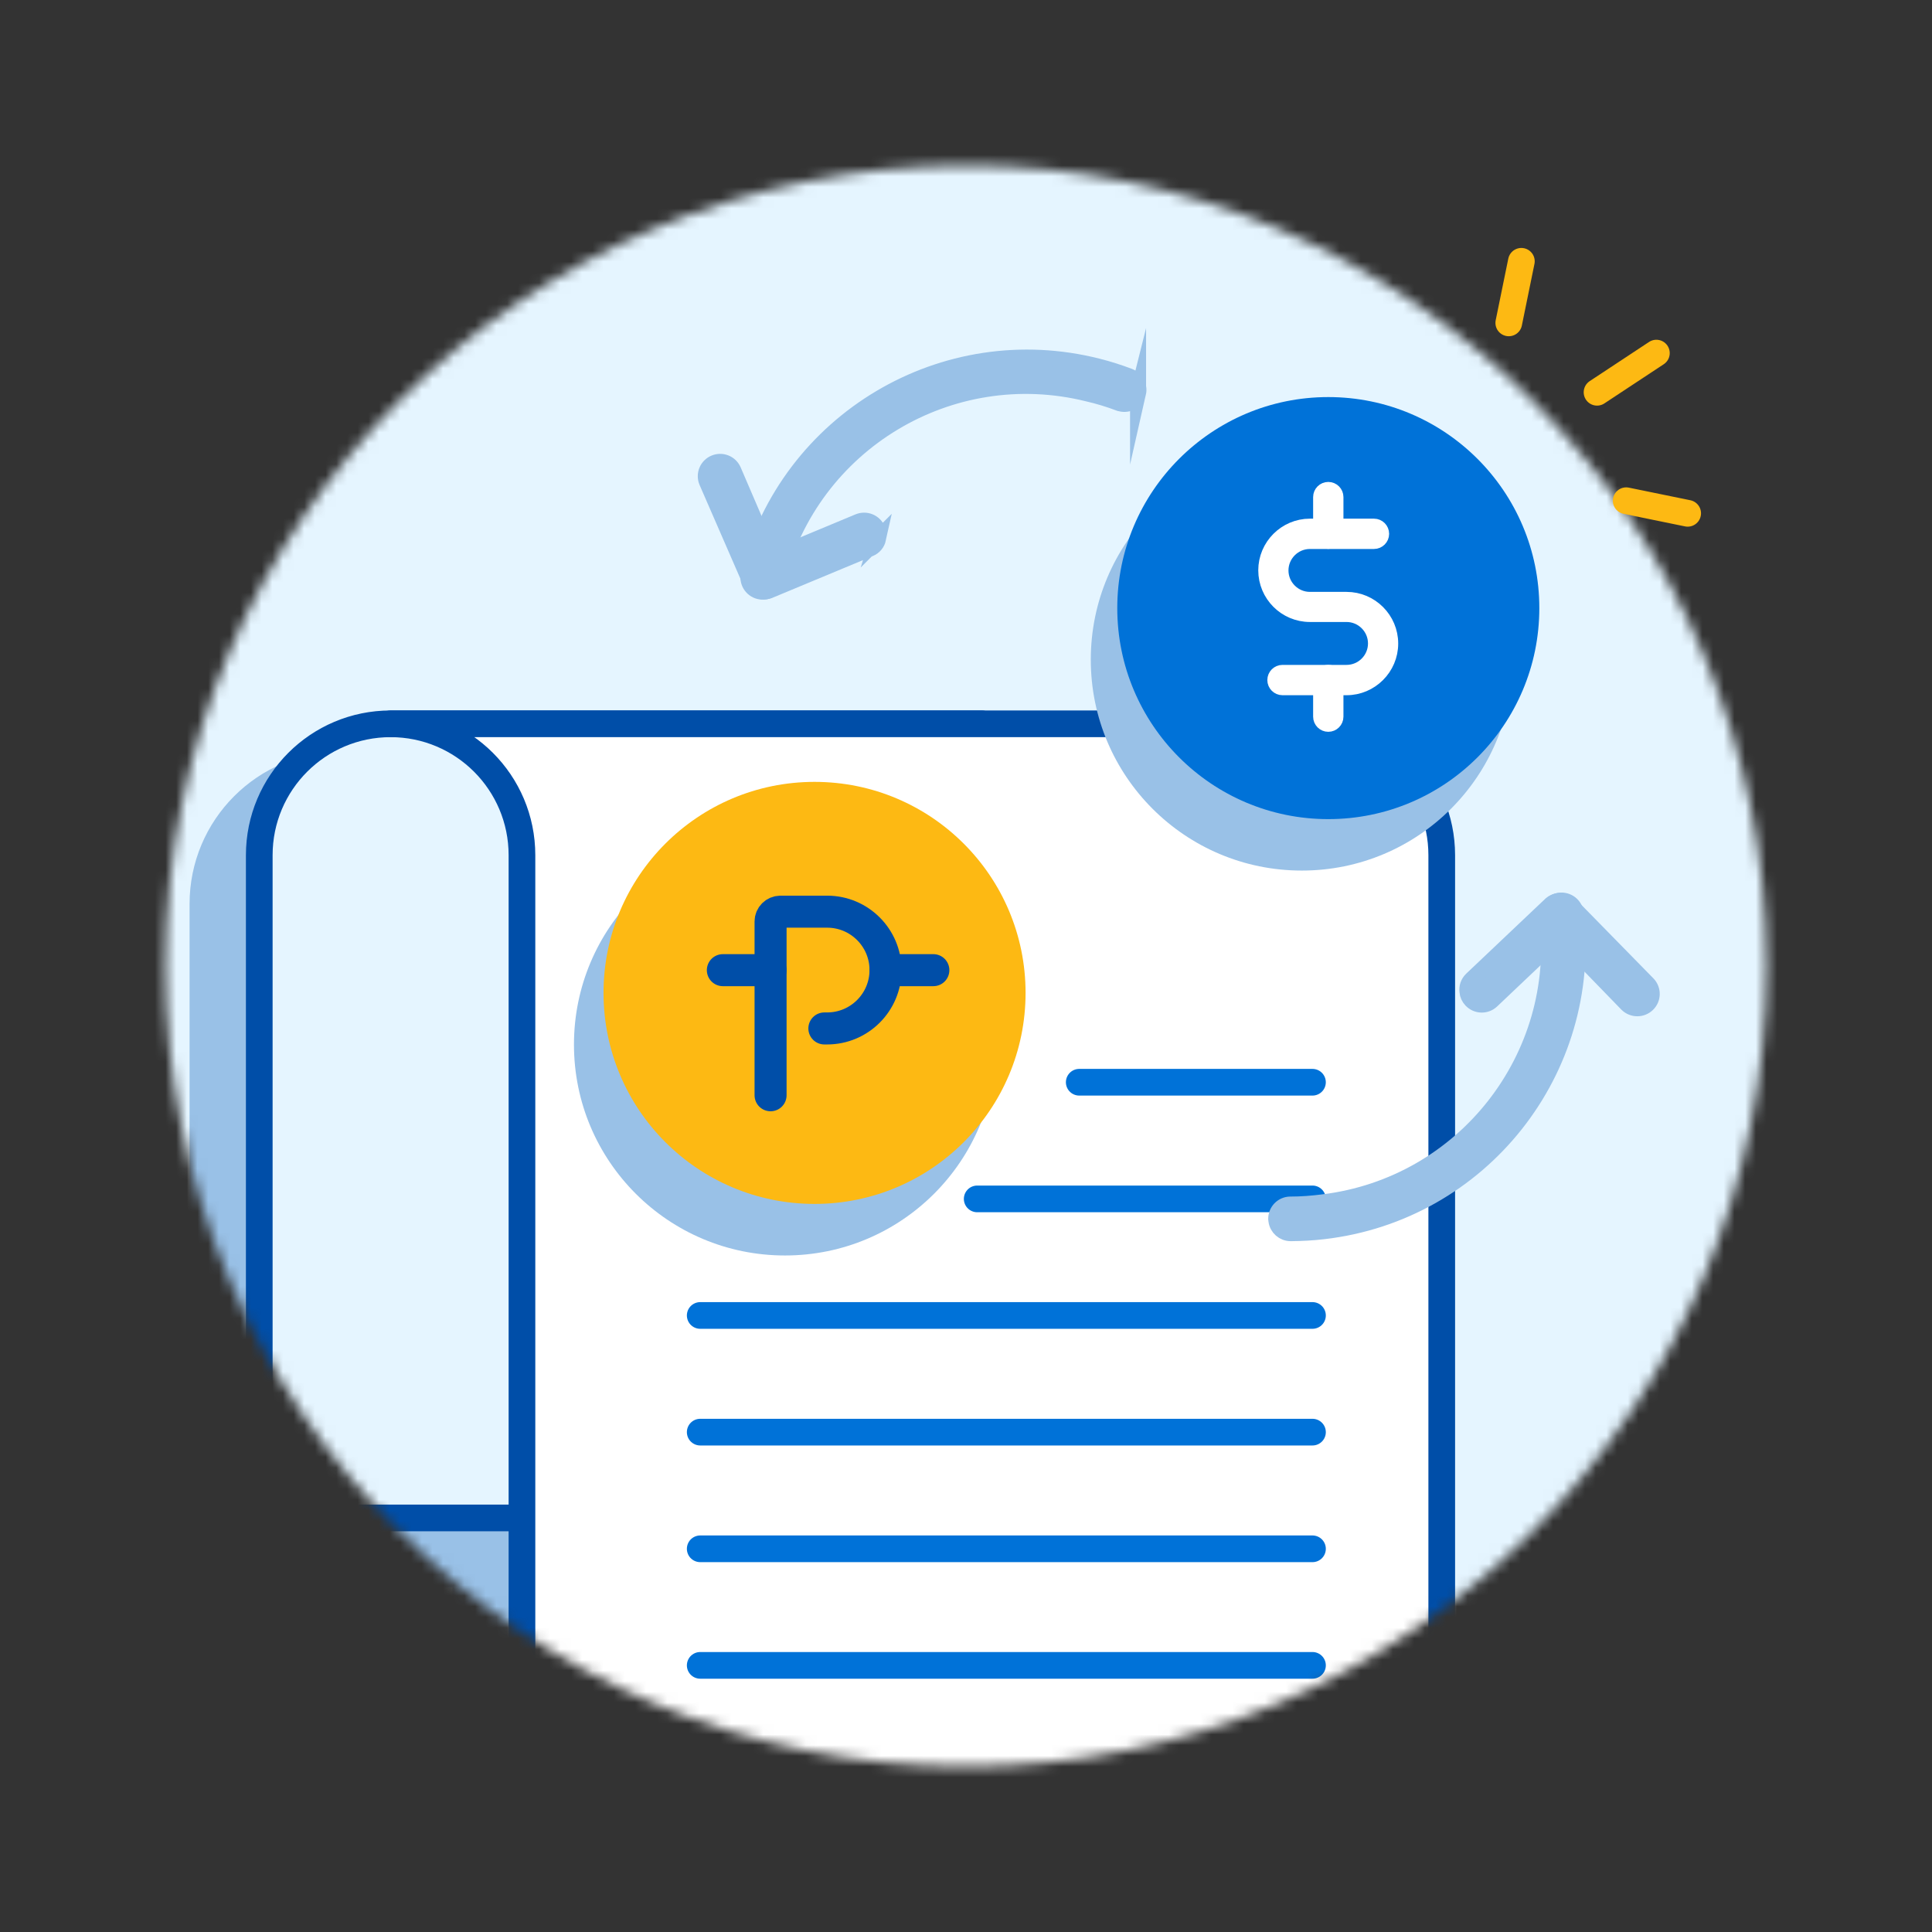 <svg width="181" height="181" viewBox="0 0 181 181" fill="none" xmlns="http://www.w3.org/2000/svg">
<rect x="0" y="0" width="181" height="181" fill="#333333" stroke="none"/>
<mask id="mask0_2004_2814" style="mask-type:luminance" maskUnits="userSpaceOnUse" x="0" y="0" width="181" height="181">
<path d="M181 0H0V181H181V0Z" fill="white"/>
</mask>
<g mask="url(#mask0_2004_2814)">
<mask id="mask1_2004_2814" style="mask-type:luminance" maskUnits="userSpaceOnUse" x="15" y="15" width="151" height="151">
<path d="M15.5 90.5C15.5 131.92 49.08 165.5 90.5 165.5C131.92 165.5 165.5 131.92 165.5 90.5C165.5 49.08 131.92 15.5 90.5 15.5C49.08 15.5 15.5 49.08 15.5 90.5Z" fill="white"/>
</mask>
<g mask="url(#mask1_2004_2814)">
<path d="M207.641 8.5H-31.359V179.5H207.641V8.5Z" fill="#E5F5FF"/>
<path d="M136.67 224.82H62.81C52.08 224.82 43.38 216.14 43.37 205.41V147.75H18.75V84.69C18.75 77.36 24.68 71.41 32.02 71.4C32.02 71.4 32.03 71.4 32.04 71.4H118.21C125.54 71.4 131.49 77.33 131.5 84.67V207.19L133.48 208.99L138.24 204.66L138.9 204.06L139.56 204.66L144.5 209.15L154.75 204.49L156.13 203.86V205.38C156.13 216.11 147.45 224.81 136.72 224.82H136.69H136.67Z" fill="#99C1E7"/>
<path d="M136.67 223.84C146.87 223.84 155.13 215.57 155.13 205.38L144.3 210.3L138.88 205.38L133.46 210.3L130.51 207.61V84.68C130.51 77.88 125 72.37 118.2 72.37H32.03C25.23 72.37 19.72 77.88 19.72 84.68V146.77H44.34V205.38C44.34 215.58 52.61 223.84 62.8 223.84H136.66M136.66 225.79H62.8C51.53 225.79 42.39 216.67 42.38 205.41V148.72H19.71C18.63 148.72 17.76 147.85 17.76 146.77V84.68C17.76 76.81 24.13 70.42 32 70.42C32 70.42 32.01 70.42 32.02 70.42H118.19C126.06 70.42 132.45 76.79 132.45 84.66V206.75L133.45 207.66L137.55 203.93C138.29 203.25 139.43 203.25 140.18 203.93L144.65 207.99L154.31 203.6C155.29 203.15 156.45 203.59 156.9 204.57C157.02 204.82 157.08 205.1 157.08 205.38C157.08 216.65 147.96 225.79 136.69 225.8H136.66V225.79Z" fill="#99C1E7"/>
<path d="M79.679 142.21V80.12C79.679 73.32 85.189 67.81 91.989 67.81H36.599C29.799 67.81 24.289 73.32 24.289 80.12V142.21H79.679Z" fill="#E5F5FF" stroke="#004EA8" stroke-width="2.5" stroke-linecap="round" stroke-linejoin="round"/>
<path d="M135.07 219.28V80.12C135.07 73.32 129.56 67.81 122.76 67.81H36.59C43.39 67.81 48.9 73.32 48.9 80.12V200.82C48.9 211.02 57.17 219.28 67.36 219.28H135.06H135.07Z" fill="white" stroke="#004EA8" stroke-width="2.5" stroke-linecap="round" stroke-linejoin="round"/>
<path d="M101.109 101.39H122.959" stroke="#0072D8" stroke-width="2.5" stroke-linecap="round" stroke-linejoin="round"/>
<path d="M91.549 112.319H122.959" stroke="#0072D8" stroke-width="2.5" stroke-linecap="round" stroke-linejoin="round"/>
<path d="M65.6 123.239H122.96" stroke="#0072D8" stroke-width="2.5" stroke-linecap="round" stroke-linejoin="round"/>
<path d="M65.6 134.17H122.96" stroke="#0072D8" stroke-width="2.5" stroke-linecap="round" stroke-linejoin="round"/>
<path d="M65.6 145.1H122.96" stroke="#0072D8" stroke-width="2.5" stroke-linecap="round" stroke-linejoin="round"/>
<path d="M65.6 156.02H122.96" stroke="#0072D8" stroke-width="2.5" stroke-linecap="round" stroke-linejoin="round"/>
<path d="M73.531 78.09C84.451 78.09 93.302 86.93 93.302 97.85C93.302 108.77 84.462 117.62 73.541 117.62C62.621 117.62 53.772 108.78 53.772 97.86C53.772 86.94 62.621 78.09 73.531 78.09Z" fill="#99C1E7"/>
<path d="M76.311 73.25C87.231 73.25 96.081 82.1 96.081 93.02C96.081 103.94 87.231 112.79 76.311 112.79C65.391 112.79 56.541 103.94 56.541 93.02C56.541 82.1 65.391 73.25 76.311 73.25Z" fill="#FDB913"/>
<path d="M72.191 102.61V86.33C72.191 85.82 72.601 85.42 73.101 85.41H77.491C80.511 85.41 82.961 87.86 82.961 90.88C82.961 93.9 80.511 96.35 77.491 96.35H77.231" stroke="#004EA8" stroke-width="3" stroke-linecap="round" stroke-linejoin="round"/>
<path d="M72.191 90.89H67.721" stroke="#004EA8" stroke-width="3" stroke-linecap="round" stroke-linejoin="round"/>
<path d="M87.441 90.89H82.971" stroke="#004EA8" stroke-width="3" stroke-linecap="round" stroke-linejoin="round"/>
<path d="M121.951 42.03C132.871 42.03 141.721 50.87 141.721 61.79C141.721 72.71 132.881 81.56 121.961 81.56C111.041 81.56 102.191 72.72 102.191 61.8C102.191 50.88 111.041 42.03 121.951 42.03Z" fill="#99C1E7"/>
<path d="M124.442 37.2C135.362 37.2 144.212 46.05 144.212 56.97C144.212 67.89 135.362 76.74 124.442 76.74C113.522 76.74 104.672 67.89 104.672 56.97C104.672 46.05 113.522 37.2 124.442 37.2Z" fill="#0072D8"/>
<path d="M126.151 64.381H120.151C119.781 64.381 119.481 64.081 119.481 63.711C119.481 63.341 119.781 63.041 120.151 63.041H126.151C127.671 63.041 128.911 61.801 128.911 60.281C128.911 58.761 127.671 57.521 126.151 57.521H122.721C120.461 57.521 118.631 55.681 118.631 53.431C118.631 51.181 120.471 49.341 122.721 49.341H128.721C129.091 49.341 129.391 49.641 129.391 50.011C129.391 50.381 129.091 50.681 128.721 50.681H122.721C121.201 50.681 119.961 51.921 119.961 53.441C119.961 54.961 121.201 56.201 122.721 56.201H126.151C128.411 56.201 130.241 58.041 130.241 60.291C130.241 62.541 128.401 64.381 126.151 64.381Z" fill="white" stroke="white" stroke-width="1.5" stroke-miterlimit="10"/>
<path d="M124.441 50.67C124.071 50.67 123.771 50.37 123.771 50V46.57C123.771 46.2 124.071 45.9 124.441 45.9C124.811 45.9 125.111 46.2 125.111 46.57V50C125.111 50.37 124.811 50.67 124.441 50.67Z" fill="white" stroke="white" stroke-width="1.5" stroke-miterlimit="10"/>
<path d="M124.441 67.81C124.071 67.81 123.771 67.51 123.771 67.14V63.71C123.771 63.34 124.071 63.04 124.441 63.04C124.811 63.04 125.111 63.34 125.111 63.71V67.14C125.111 67.51 124.811 67.81 124.441 67.81Z" fill="white" stroke="white" stroke-width="1.5" stroke-miterlimit="10"/>
<path d="M82.261 50.479C82.171 50.889 81.881 51.239 81.481 51.399L72.041 55.329C71.381 55.569 70.661 55.259 70.361 54.629L66.221 45.119C65.941 44.429 66.271 43.649 66.961 43.369C67.631 43.099 68.391 43.399 68.691 44.059L72.231 52.299L80.441 48.879C81.131 48.599 81.911 48.919 82.201 49.609C82.321 49.889 82.341 50.199 82.251 50.489L82.261 50.479Z" fill="#99C1E7" stroke="#99C1E7" stroke-width="1.5" stroke-miterlimit="10"/>
<path d="M106.62 36.81L106.58 36.97C106.33 37.66 105.57 38.01 104.88 37.76H104.86C103.9 37.4 102.92 37.1 101.92 36.87C89.03 33.67 75.99 41.51 72.76 54.4C72.59 55.12 71.86 55.56 71.14 55.39C70.42 55.22 69.98 54.49 70.15 53.77C73.82 39.37 88.47 30.67 102.87 34.34C103.86 34.59 104.83 34.9 105.78 35.26C106.41 35.5 106.77 36.17 106.62 36.83V36.81Z" fill="#99C1E7" stroke="#99C1E7" stroke-width="1.5" stroke-miterlimit="10"/>
<path d="M137.48 92.9C137.42 92.48 137.57 92.06 137.88 91.76L145.3 84.73C145.83 84.28 146.62 84.3 147.12 84.79L154.38 92.2C154.89 92.74 154.86 93.6 154.31 94.1C153.78 94.59 152.96 94.58 152.44 94.07L146.19 87.63L139.74 93.75C139.2 94.26 138.35 94.23 137.84 93.69C137.63 93.47 137.5 93.19 137.48 92.89V92.9Z" fill="#99C1E7" stroke="#99C1E7" stroke-width="1.5" stroke-miterlimit="10"/>
<path d="M119.581 114.35L119.561 114.19C119.561 113.46 120.141 112.86 120.871 112.85H120.891C121.921 112.85 122.941 112.77 123.961 112.64C137.141 111.04 146.541 99.06 144.961 85.88C144.871 85.14 145.391 84.47 146.121 84.38C146.861 84.29 147.531 84.81 147.621 85.54C149.321 100.3 138.731 113.65 123.971 115.35C122.961 115.47 121.941 115.52 120.921 115.53C120.241 115.53 119.671 115.03 119.581 114.36V114.35Z" fill="#99C1E7" stroke="#99C1E7" stroke-width="1.5" stroke-miterlimit="10"/>
</g>
<path d="M149.619 36.75L155.179 33.08" stroke="#FDB913" stroke-width="2.5" stroke-linecap="round" stroke-linejoin="round"/>
<path d="M141.35 30.25L142.53 24.48" stroke="#FDB913" stroke-width="2.5" stroke-linecap="round" stroke-linejoin="round"/>
<path d="M158.11 48.09L152.35 46.91" stroke="#FDB913" stroke-width="2.5" stroke-linecap="round" stroke-linejoin="round"/>
</g>
</svg>
